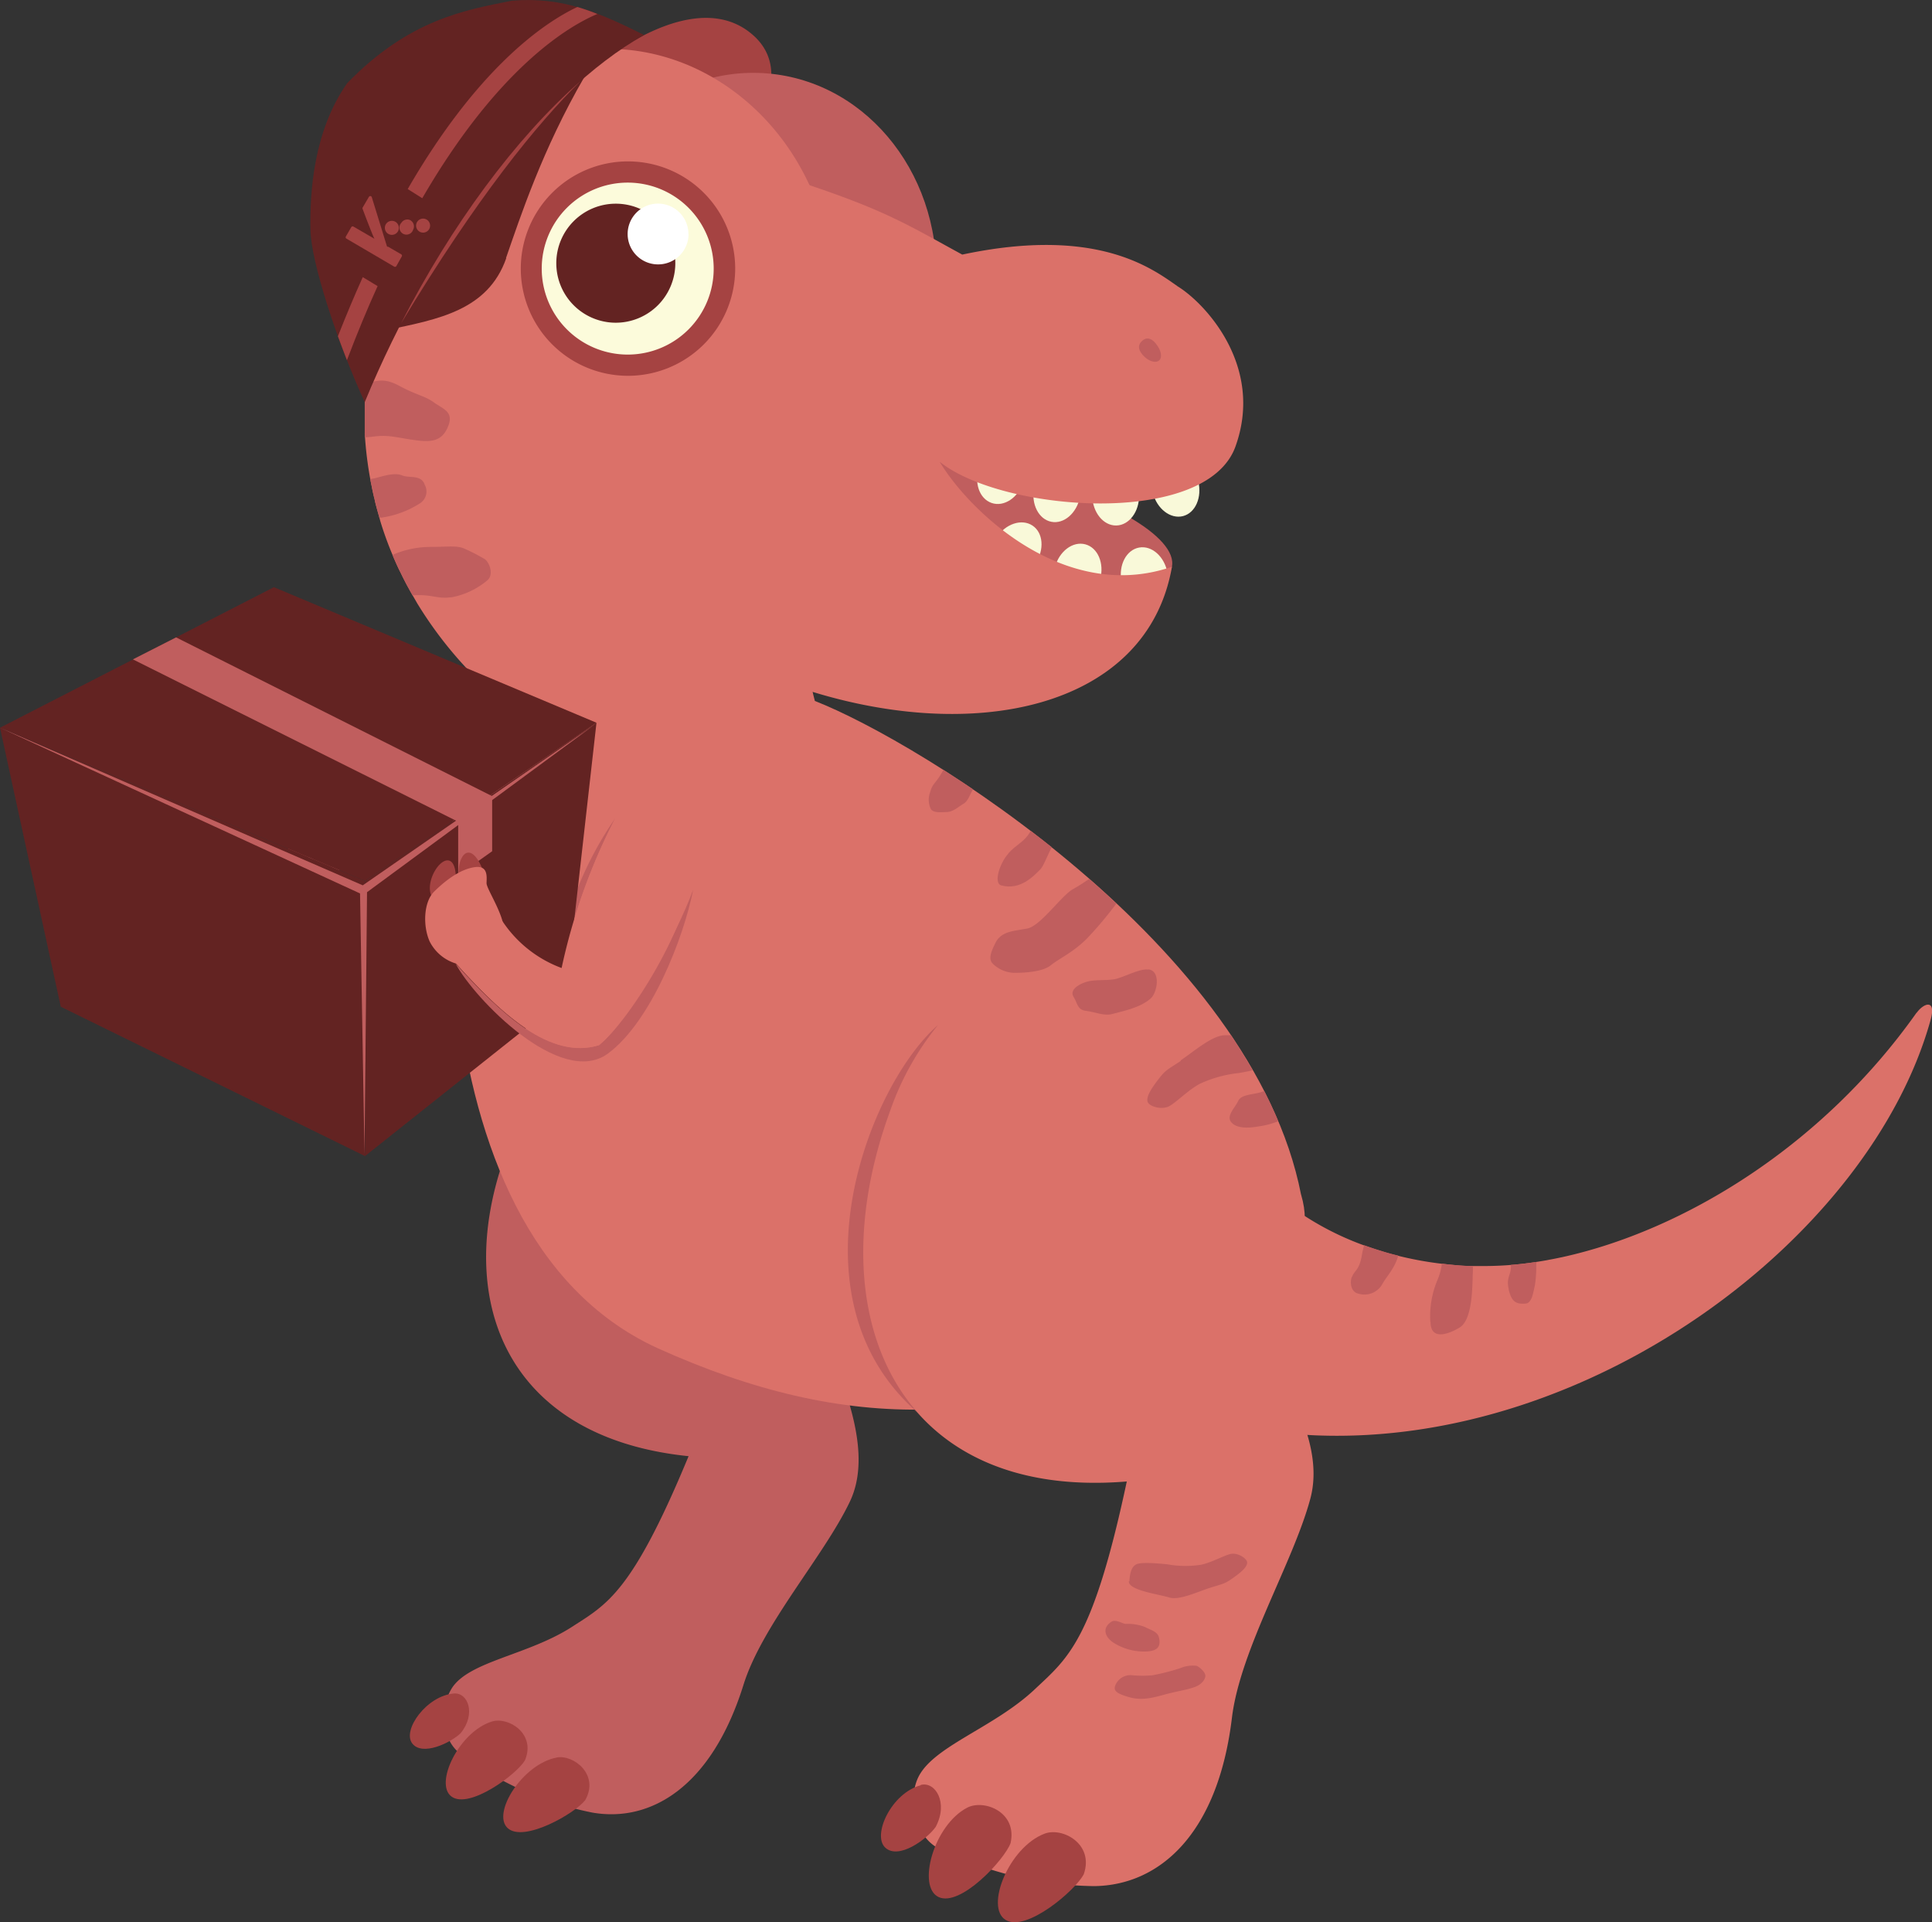 <svg xmlns="http://www.w3.org/2000/svg" viewBox="0 0 275.93 274.52"><rect x="0" y="0" width="275.93" height="274.52" fill="#333333" stroke="none"/><defs><style>.cls-1{fill:#a54342;}.cls-2{fill:#c05e5e;}.cls-3{fill:#db7169;}.cls-4{fill:#f9f9d9;}.cls-5{fill:#fcfbdb;}.cls-6{fill:#632322;}.cls-7{fill:#fff;}</style></defs><g id="レイヤー_2" data-name="レイヤー 2"><g id="レイヤー_1-2" data-name="レイヤー 1"><path class="cls-1" d="M82.73,11.34c9.86-8.33,19.4-11.6,25.17-6,4.45,4.36,1.61,10.76-2.24,15.75-3.27-3.44-14.21-9.54-27.1,1.72a42.52,42.52,0,0,1,4.17-11.51"/><path class="cls-2" d="M98.36,207.93c-8.1,19.58-11.69,21.19-16.65,24.4-6.29,4.07-14.72,4.9-17.18,8.78-1.72,2.74-1.45,7.06.91,9.1a46.4,46.4,0,0,0,19.17,8.66c8.29,1.44,17-3.61,21.57-18.23,2.67-8.57,11.45-18.34,15.19-26.16s-1.79-18.62-4.68-26.59,9.4-22.54.76-39.51c-4-7.91-26.26-17.47-40.53,6.59s-8.71,49.93,21.44,53"/><path class="cls-1" d="M70.26,245.86c2.35-.72,6.33,1.74,4.71,5.55-1.17,2-7.93,7-10.47,5.18s1.07-9.29,5.76-10.73"/><path class="cls-1" d="M79.5,251c2.44-.45,6.14,2.47,4.08,6.09-1.39,1.84-8.74,6.11-11.07,4s2.14-9.18,7-10.08"/><path class="cls-1" d="M64.85,241.86c2-.15,3.17,2.93.94,5.67-1.4,1.36-5.51,3.36-6.93,1.44s2.1-6.82,6-7.11"/><path class="cls-3" d="M185.82,170.62c-6.94-35.5-54.47-64.68-69.44-70.51-.75-2.65-.91-5.34-.86-10.42-31-7.11-44.18,3-47.77,6.62-4.38,13-10.63,79.37,26.14,96.22,27.3,12.33,50,11.72,77.07-2,7.84-5.29,17.83-10,14.86-19.93"/><path class="cls-3" d="M273.74,144.61c-13.57,19.21-33.45,31.18-50.66,34.94-.59.12-1.18.25-1.76.35l-.4.08c-.8.14-1.59.27-2.37.37h0a47.43,47.43,0,0,1-6.29.46h0c-.37,0-.74,0-1.11,0l-1,0h-.07c-1,0-2.13-.11-3.31-.23a50,50,0,0,1-5.1-.78c-1.11-.23-2.24-.5-3.39-.82h0c-.53-.15-1.07-.32-1.61-.49l-.22-.07c-.56-.18-1.11-.37-1.67-.57a41.6,41.6,0,0,1-22.83-20.08l-24.52,34.76c12.2,5.34,26.68,11.89,40.39,12.46,39.59,1.65,79.33-28.44,87.91-59.33.85-3.06-1-2.41-2-1"/><path class="cls-2" d="M193.06,182.37c-.32.95-.05,2.22,1,2.4a2.93,2.93,0,0,0,3.29-1.25c.67-1.25,1.83-2.31,2.35-4.2-.47-.11-.93-.23-1.4-.36h0c-.53-.15-1.07-.32-1.61-.49l-.23-.07c-.54-.18-1.08-.36-1.63-.56a12.16,12.16,0,0,0-.31,1.34c-.39,2.33-1.1,2.23-1.42,3.19"/><path class="cls-2" d="M215.47,184.17c.4,1.62.93,2.14,2.45,2,.93-.1,1.07-1.77,1.28-2.52a16.64,16.64,0,0,0,.21-3c0-.13,0-.28.05-.43l-.91.14h0c-.93.13-1.85.22-2.76.29,0,.14,0,.29,0,.42-.08,1.17-.69,1.47-.3,3.1"/><path class="cls-2" d="M204.31,188.78c0,2.48,2.15,2,4.13.83s1.82-6.27,1.92-8.08c0-.23,0-.48,0-.73h-.3c-1,0-2.13-.11-3.31-.23l-.82-.11a8.68,8.68,0,0,1-.65,2.39,13.32,13.32,0,0,0-1,5.94"/><path class="cls-3" d="M160.94,211.53c-4.85,22.8-8.4,25.25-13.13,29.71-6,5.67-14.94,8.25-16.82,12.94-1.32,3.3-.16,7.93,2.8,9.66a51,51,0,0,0,22.47,5.53c9.24-.1,17.66-7.31,19.68-24,1.18-9.8,8.72-22.12,11.2-31.32s-5.66-19.79-10.38-27.82,5.65-26.26-7.08-42.89c-5.93-7.75-31.9-13.64-42.51,15.24s.56,55.73,33.77,53"/><path class="cls-1" d="M138.13,258.17c2.4-1.25,7.2.61,6.2,5.06-.86,2.36-7.16,9.17-10.28,7.7s-.7-10.27,4.08-12.76"/><path class="cls-1" d="M149.16,261.89c2.55-1,7.13,1.44,5.63,5.77-1.14,2.27-8.23,8.36-11.18,6.53s.48-10.36,5.55-12.3"/><path class="cls-1" d="M131.49,254.92c2.09-.55,4,2.54,2.14,6-1.23,1.74-5.29,4.74-7.2,2.95s.9-7.8,5.06-8.9"/><path class="cls-2" d="M131.05,201.73c-8.84-10-10.12-26.24-3.88-43.19a40.19,40.19,0,0,1,6.8-12.15c-9.91,8.62-21.72,39-2.92,55.34"/><path class="cls-2" d="M161.3,225.86c.07-1.39.38-2.15,1-2.45s2.53-.19,4.41,0a14.7,14.7,0,0,0,4.85.06c1.53-.34,3.15-1.28,4.17-1.53s2.39.63,2.39,1.23-.77,1.31-2,2.18-1.37.81-3.22,1.39-4.47,1.87-5.95,1.4-5.79-1-5.73-2.31"/><path class="cls-2" d="M158.74,231.61c.59-.39,1.6.29,2,.31a6.89,6.89,0,0,1,2.78.44c.64.37,1.81.62,2,1.49s.22,1.86-1.6,2a8.16,8.16,0,0,1-4.69-1.12c-1.28-.74-2-2.1-.53-3.1"/><path class="cls-2" d="M161.77,239.26a16.17,16.17,0,0,0,2.82,0,31.74,31.74,0,0,0,3.93-1,4.61,4.61,0,0,1,2.39-.35c.47.2,1.22.91,1.24,1.39s-.47,1.27-1.55,1.65-2.15.53-3.72.92-3.48,1.11-5.52.54-2.43-1-2-1.87a2.34,2.34,0,0,1,2.42-1.28"/><path class="cls-2" d="M144,121.93c-1.16,1.24-2.17,4.19-1,4.52,2.72.74,4.62-1.33,5.61-2.32.44-.43,1.26-2.62,1.62-3.12-1-.8-2-1.58-3-2.33L147,119c-.74,1.24-1.85,1.6-3,2.89"/><path class="cls-2" d="M164,138.47c-1.34-.17-3.58,1.18-4.9,1.39s-2.81,0-4,.38-2.36,1.21-1.77,2.13.5,1.85,1.78,2,2.6.78,3.76.44,4-.82,5.53-2.27c.87-.82,1.44-3.87-.39-4.1"/><path class="cls-2" d="M146.71,132.61c-1.86.36-3.67.36-4.51,2s-1,2.49-.35,3.08a4.54,4.54,0,0,0,3,1.25c1.45,0,4.07-.13,5.24-1.09s3.13-1.8,5.1-3.76a52.92,52.92,0,0,0,4.25-5.05q-1.92-1.8-3.88-3.52a27.71,27.71,0,0,1-2.52,1.58c-1.88,1.36-4.5,5.17-6.36,5.52"/><path class="cls-2" d="M168.65,151.51c-1.93,1.28-2.16,1.26-3.23,2.66s-1.72,2.48-1.52,3.17,2.07,1.24,3.15.61,2.63-2.25,4.28-3.15a17.62,17.62,0,0,1,5.58-1.55c.71-.12,1.4-.25,2-.4-1-1.67-2-3.33-3.09-5-.33,0-.61,0-.85,0-1.85,0-4.43,2.31-6.36,3.6"/><path class="cls-2" d="M132.87,113.07a3.05,3.05,0,0,0,.09,2.5c.39.54,1.39.44,2.3.4s1.66-.78,2.35-1.18.91-1.37,1.36-2.06q-2.15-1.45-4.22-2.77l-.42.7c-.71,1.18-1.18,1.32-1.46,2.41"/><path class="cls-2" d="M176.83,157.25c-.43.95-1.72,2.1-1,3s2.35.91,3.93.62a11.68,11.68,0,0,0,2.8-.74q-.91-2.17-2-4.31l-.46.16c-1.26.38-2.84.32-3.27,1.27"/><path class="cls-2" d="M167.36,81c-1,4.32-13.35,5.16-27.6,1.89s-25-9.41-24-13.73,13.35-5.16,27.6-1.89,25,9.42,24,13.73"/><path class="cls-4" d="M142.31,76.79c1.3-2,3.61-2.75,5.15-1.73s1.73,3.43.43,5.41"/><path class="cls-4" d="M150.67,81c.61-2.28,2.55-3.74,4.34-3.26s2.73,2.71,2.12,5"/><path class="cls-4" d="M160.16,83c-.42-2.32.71-4.47,2.53-4.8s3.63,1.29,4.05,3.62"/><path class="cls-4" d="M147.69,69.68c-.45,2.32.65,4.48,2.46,4.84s3.64-1.24,4.1-3.56"/><path class="cls-4" d="M156,70.85c.06,2.36,1.6,4.24,3.44,4.2s3.3-2,3.24-4.35"/><path class="cls-4" d="M164.65,70.39c.59,2.29,2.52,3.77,4.3,3.32s2.76-2.69,2.18-5"/><path class="cls-4" d="M139.86,66.69c-.78,2.23,0,4.53,1.76,5.14s3.78-.72,4.55-3"/><path class="cls-2" d="M133.6,41.59c-1.35,15.95-14.26,27.88-28.84,26.65s-25.31-15.16-24-31.1S95.06,9.26,109.64,10.49s25.3,15.16,24,31.1"/><path class="cls-3" d="M118.49,35.84c3.09,18.54-8.15,35.87-25.11,38.7S60.17,64.62,57.07,46.07s8.15-35.88,25.11-38.7,33.22,9.92,36.31,28.47"/><path class="cls-3" d="M168.15,40.86c-3.67-2.56-11.56-8.57-30.72-4.5-9-4.9-11.8-6.93-29.56-12.39L58.28,34.77c-3.05,5-5.89,13.27-6.18,22.89h0c0,.27,0,.54,0,.81s0,.76,0,1.15,0,.56,0,.84c0,.44,0,.89,0,1.34a1.28,1.28,0,0,0,0,.19h0A53.39,53.39,0,0,0,53,69.05h0a1.74,1.74,0,0,0,.05.22c.13.68.27,1.36.44,2,.05.24.1.48.16.71.16.62.33,1.23.51,1.85.06.22.11.45.18.68h0a49.33,49.33,0,0,0,1.81,4.95h0c.24.56.48,1.11.74,1.66.11.24.24.49.36.73q.3.63.63,1.26.21.42.45.84.33.61.69,1.23l.44.76s.05.08.07.13h0a57.1,57.1,0,0,0,8.24,10.55C83,102.42,107,100.11,113.55,98c25.21,8.65,50.3,3.24,53.83-17.06-15.35,5.28-29-8-33.18-15,8.85,7.15,38.06,9.47,42.25-2.17s-4.58-20.67-8.3-22.9"/><path class="cls-2" d="M58.82,62.79c2.73.44,4.27.29,5.16-1.85s-.67-2.5-2-3.46-2.36-1-4.79-2.29c-2.09-1.14-3-.94-4.93-.42-.08.95-.14,1.91-.17,2.89h0c0,.27,0,.55,0,.81s0,.76,0,1.15,0,.56,0,.84c0,.44,0,.89,0,1.34a1.28,1.28,0,0,0,0,.19h0l0,.46c.45,0,.91-.05,1.34-.11,1.84-.22,2.58,0,5.31.45"/><path class="cls-2" d="M60,71.87a2,2,0,0,0,.66-2.64c-.49-1.49-2.22-.91-3.22-1.33s-2.39,0-3.63.33a6.36,6.36,0,0,1-.91.18c0,.21.06.42.1.64h0a1.74,1.74,0,0,0,.05.22c.13.68.27,1.36.44,2,.05.24.1.48.16.71.16.62.33,1.23.51,1.85l0,.1.28,0A13.79,13.79,0,0,0,60,71.87"/><path class="cls-2" d="M64.36,85.33a11.16,11.16,0,0,0,5.28-2.48c.91-.83.25-2.56-.41-3a28.8,28.8,0,0,0-2.89-1.49c-1.07-.49-2.56-.25-4.71-.25a13.6,13.6,0,0,0-5.57,1.14l.08.21h0c.24.56.48,1.11.74,1.66.11.24.24.49.36.73q.3.63.63,1.26.21.42.45.84c.19.37.4.72.6,1.08,2.77-.2,3.53.55,5.45.27"/><path class="cls-2" d="M165.06,49.06c.78.9,1,2,.47,2.43s-1.57.08-2.34-.81-.59-1.53-.07-2,1.17-.54,1.94.36"/><path class="cls-1" d="M105,38.36A15.31,15.31,0,1,0,89.65,53.67,15.31,15.31,0,0,0,105,38.36"/><path class="cls-5" d="M101.93,38.36A12.28,12.28,0,1,0,89.65,50.64a12.27,12.27,0,0,0,12.28-12.28"/><path class="cls-6" d="M96.45,37.59a8.5,8.5,0,1,0-8.5,8.5,8.51,8.51,0,0,0,8.5-8.5"/><path class="cls-2" d="M67.29,124.67a70.84,70.84,0,0,0-14.48,15.19A19.27,19.27,0,0,1,48,129.62c-3.51-1.9-7-1.28-8.69,2.28,2.4,9.2,6,19.17,13.5,19.85,1.94.35,18-9.23,21.38-14.66a43.93,43.93,0,0,0-6.92-12.42"/><path class="cls-2" d="M40.65,132.89a6.37,6.37,0,0,1-3.2-5.51c.11-2.46,1.58-4.91,3.59-5.53s4.25-1.48,6-.81,2,1.43,1.51,2.68c-.34.76.18,5.14-1,7.27"/><path class="cls-1" d="M44.81,122.46a1.52,1.52,0,0,0,2.2,1.62c.71-.48,2.42-3.15,1.67-4s-3.45.64-3.87,2.43"/><path class="cls-1" d="M40.56,122.46A1.53,1.53,0,0,0,42.83,124c.69-.52,2.29-3.25,1.5-4.12s-3.43.78-3.77,2.59"/><path class="cls-6" d="M44.34,32.86c-.11-5.28.41-14.12,5.26-21C58.46,2.76,66.41,1.44,73.11.1,80.51-.52,85.72,1.89,92,5,77.29,13.25,61.62,34.27,52.09,57.44c-3.93-8.59-7.65-19.95-7.75-24.58"/><path class="cls-1" d="M55.39,35.21l1.91,1.11a.22.22,0,0,1,.08.31L56.61,38a.23.23,0,0,1-.31.08l-6.82-4a.22.22,0,0,1-.08-.31l.77-1.33a.23.23,0,0,1,.31-.08l3,1.74,0,0c-.22-.36-1.46-3.64-1.69-4.26a.21.21,0,0,1,0-.19l.89-1.52a.23.23,0,0,1,.41,0l2.16,7a.28.28,0,0,0,.11.13"/><path class="cls-1" d="M56.44,31.66a1,1,0,1,1-1.32.35,1,1,0,0,1,1.32-.35"/><path class="cls-1" d="M58.66,31.49A1,1,0,0,1,59,32.81a1,1,0,1,1-1.67-1,1,1,0,0,1,1.32-.34"/><path class="cls-1" d="M60.9,31.34a1,1,0,1,1-1.32.35,1,1,0,0,1,1.32-.35"/><path class="cls-1" d="M51.81,39.58l2.12,1.28q-2.22,4.89-4.38,10.58c-.44-1.13-.87-2.28-1.29-3.42q1.77-4.49,3.55-8.44"/><path class="cls-1" d="M58.23,27C68,10.09,77.37,3.39,82.46,1a29.82,29.82,0,0,1,2.85,1c-4.88,2.05-14.7,8.55-25,26.31Z"/><path class="cls-6" d="M72.31,36.85c-2.61,7.5-9.79,8.74-16.84,10.24,7.64-14.48,18.11-27.73,28-36.11-6,10.35-9.16,20-11.2,25.87"/><path class="cls-1" d="M57.28,46.18c7.17-14,16.31-26.4,25.63-34.6-6.19,6.08-14.77,16.58-25.63,34.6"/><path class="cls-2" d="M87.87,116.86a85.69,85.69,0,0,0-7.66,21.39,22,22,0,0,1-3.11-1.46,17.67,17.67,0,0,1,2.51.25,50.7,50.7,0,0,1,8.26-20.18"/><polygon class="cls-6" points="52.13 125.81 85.19 103.22 39.12 83.86 0 103.93 52.13 125.81"/><polygon class="cls-6" points="52.13 165.11 8.68 143.78 0 103.93 52.13 125.81 52.13 165.11"/><polygon class="cls-6" points="80.78 142.34 52.13 165.11 52.13 125.81 85.19 103.22 80.78 142.34"/><polygon class="cls-2" points="0 103.93 51.81 126.44 84.96 103.47 52.42 127.42 52.06 164.85 51.42 127.6 0 103.93"/><polygon class="cls-2" points="25.15 91.03 18.98 94.17 65.4 117.34 70.5 113.81 25.15 91.03"/><polyline class="cls-2" points="65.44 117.6 65.44 125.02 70.29 121.57 70.29 114.11"/><path class="cls-2" d="M99,127.07c-2.42,6.55-8.88,18.4-13.46,22.21-7,2.15-14.1-4.6-20.47-11.66,2.59,4.93,15,17.81,21.75,12.85,6.07-4.46,10.8-16.41,12.18-23.4"/><path class="cls-1" d="M61.48,127.57a1.8,1.8,0,0,0,3.18.52c.48-.89.85-4.61-.43-5.15s-3.28,2.52-2.75,4.63"/><path class="cls-1" d="M66.29,127.13a1.8,1.8,0,0,0,3.11-.83c.08-1-1.11-4.55-2.5-4.53s-2,3.66-.61,5.36"/><path class="cls-3" d="M87.87,116.86a85.69,85.69,0,0,0-7.66,21.39,17.35,17.35,0,0,1-8.43-6.66c-4-.07-6.82,2.09-6.67,6,6.37,7.06,13.43,13.81,20.47,11.66,4.58-3.81,12.34-16.72,12.89-23.12-3.58-3.67-7.67-10-10.6-9.3"/><path class="cls-3" d="M66.65,137.87a6.23,6.23,0,0,1-5.28-3.4c-1-2.23-.87-5.64.62-7.12s3.72-3.27,5.93-3.52c1.83-.2,1.58,1.47,1.57,2.3S72,130.61,72,133"/><path class="cls-7" d="M98.32,33.43A4.34,4.34,0,1,0,94,37.76a4.34,4.34,0,0,0,4.34-4.33"/></g></g></svg>